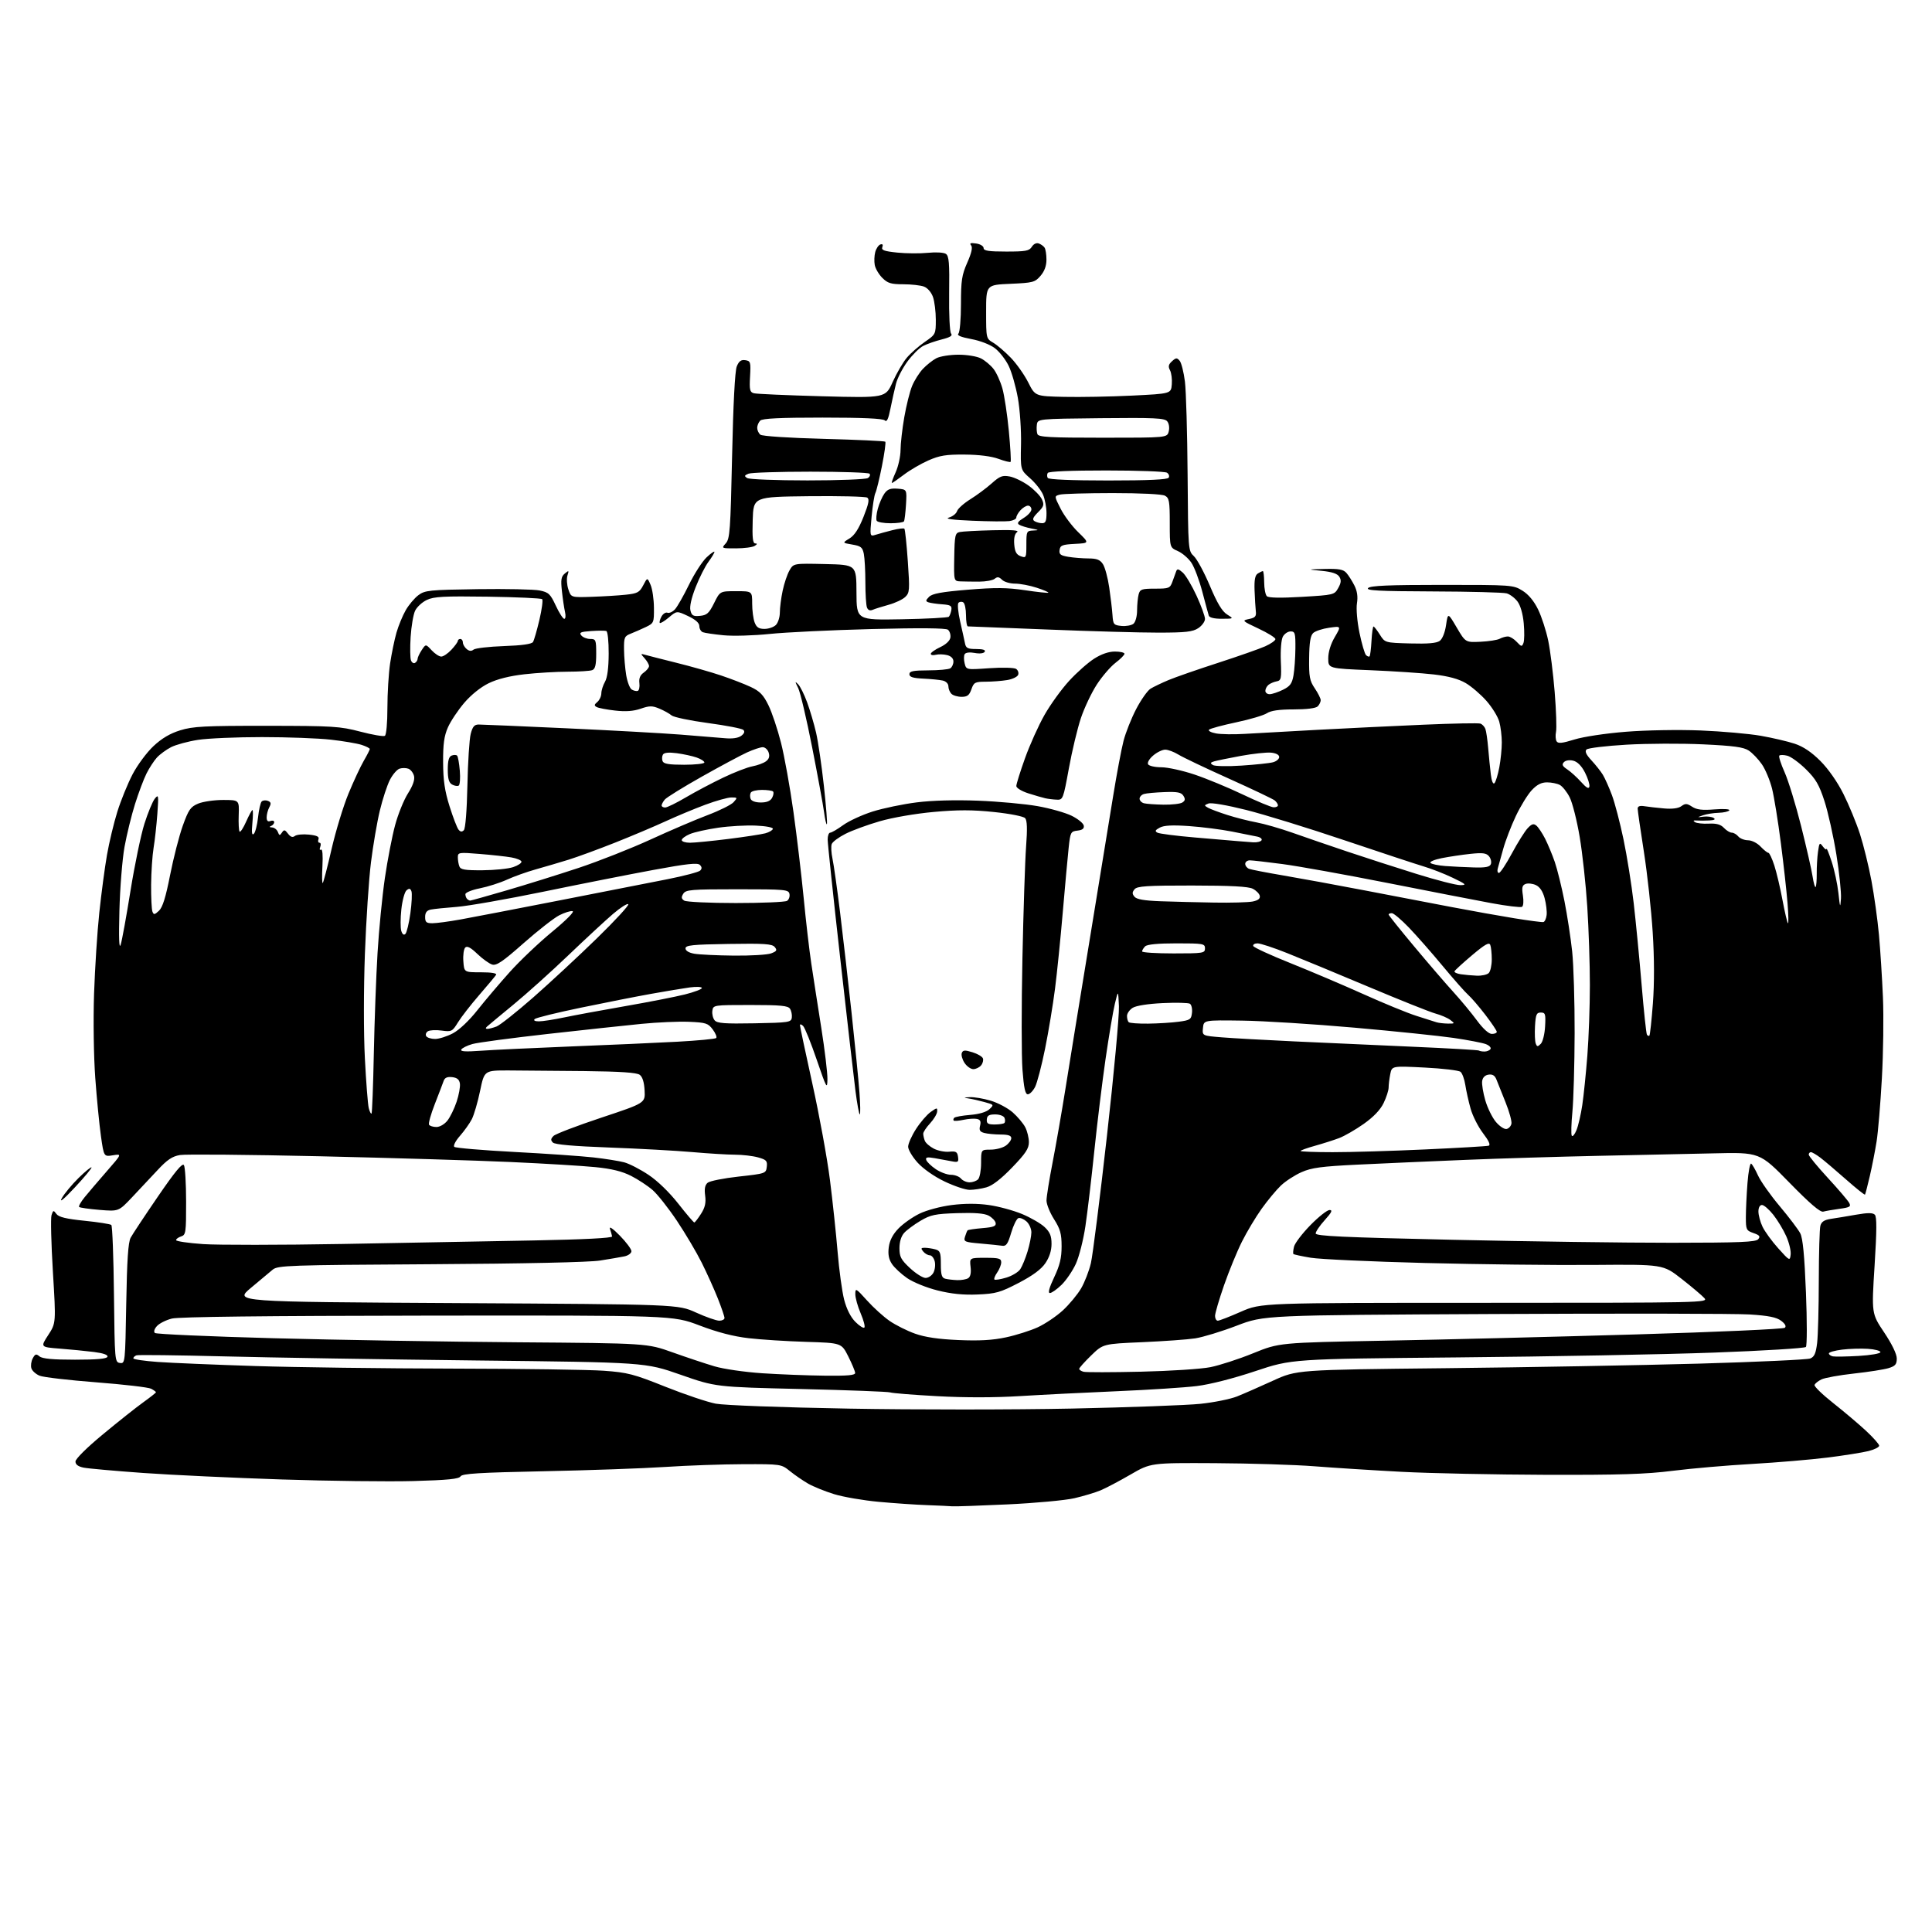 <?xml version="1.0" encoding="UTF-8" standalone="no"?>
<svg 
  version="1.1" 
  xmlns="http://www.w3.org/2000/svg" 
  xmlns:xlink="http://www.w3.org/1999/xlink" 
  xmlns:svg="http://www.w3.org/2000/svg"
  xmlns:rdf="http://www.w3.org/1999/02/22-rdf-syntax-ns#"
  xmlns:cc="http://creativecommons.org/ns#"
  xmlns:dc="http://purl.org/dc/elements/1.1/"
  viewBox="0 0 768 768"
  width="768"
  height="768"
>
<style>svg {background-color: white; }</style>"
<path stroke="none" fill="black" fill-rule="evenodd" d="M378.50,598.78C377.40,598.68 372.90,598.47 368.50,598.31C364.10,598.16 355.47,597.57 349.31,597.00C343.16,596.44 335.16,595.06 331.54,593.94C327.92,592.82 323.28,590.94 321.23,589.76C319.18,588.57 315.93,586.35 314.02,584.80C310.55,582.01 310.51,582.00 295.52,582.04C287.26,582.06 273.30,582.55 264.50,583.13C255.70,583.71 233.97,584.48 216.21,584.84C190.44,585.37 183.75,585.78 183.08,586.87C182.43,587.92 178.03,588.36 164.36,588.74C154.54,589.01 130.97,588.73 112.00,588.11C93.03,587.49 68.28,586.33 57.00,585.53C45.72,584.72 35.04,583.77 33.25,583.41C31.05,582.96 30.00,582.18 30.00,580.97C30.00,579.94 34.52,575.45 40.92,570.16C46.92,565.18 54.12,559.47 56.92,557.46C59.71,555.46 62.00,553.65 62.00,553.44C62.00,553.24 61.14,552.61 60.09,552.05C59.04,551.48 49.25,550.34 38.34,549.50C27.43,548.66 17.28,547.48 15.78,546.88C14.29,546.28 12.80,544.95 12.48,543.93C12.15,542.91 12.40,541.13 13.01,539.97C13.97,538.19 14.38,538.07 15.72,539.19C16.84,540.12 20.95,540.50 29.81,540.50C38.48,540.50 42.44,540.14 42.72,539.33C42.97,538.57 41.06,537.90 37.31,537.43C34.11,537.03 28.02,536.43 23.77,536.10C16.05,535.50 16.05,535.50 19.16,530.72C22.27,525.94 22.27,525.94 21.03,505.60C20.35,494.40 20.10,484.26 20.48,483.05C21.12,481.04 21.28,481.00 22.42,482.56C23.34,483.81 26.24,484.52 33.58,485.27C39.04,485.82 43.84,486.58 44.25,486.94C44.67,487.31 45.14,499.73 45.30,514.55C45.60,540.99 45.64,541.51 47.69,541.80C49.74,542.10 49.77,541.75 50.18,518.30C50.48,500.89 50.95,493.83 51.94,492.00C52.68,490.62 57.55,483.27 62.77,475.65C69.57,465.72 72.50,462.18 73.11,463.15C73.58,463.89 73.98,470.43 73.98,477.68C74.00,489.99 73.87,490.91 72.00,491.50C70.90,491.85 70.00,492.51 70.00,492.97C70.00,493.43 74.84,494.14 80.75,494.55C86.66,494.95 111.52,494.93 136.00,494.50C160.48,494.06 194.68,493.43 212.00,493.10C232.12,492.72 243.44,492.14 243.32,491.50C243.23,490.95 242.84,489.60 242.47,488.50C242.07,487.30 243.63,488.37 246.40,491.19C248.93,493.77 251.00,496.55 251.00,497.36C251.00,498.18 249.76,499.10 248.25,499.42C246.74,499.73 242.35,500.49 238.50,501.09C234.18,501.77 208.35,502.33 171.05,502.55C114.67,502.88 110.45,503.03 108.41,504.70C107.20,505.69 103.27,508.98 99.68,512.00C93.15,517.50 93.15,517.50 181.32,518.00C269.50,518.50 269.50,518.50 276.67,521.75C280.61,523.54 284.77,525.00 285.92,525.00C287.06,525.00 288.00,524.51 288.00,523.92C288.00,523.33 286.81,519.84 285.36,516.17C283.90,512.50 281.02,506.10 278.95,501.95C276.87,497.79 272.44,490.31 269.10,485.31C265.76,480.32 261.43,474.83 259.48,473.11C257.52,471.40 253.64,468.84 250.86,467.43C247.27,465.61 243.12,464.59 236.64,463.95C231.61,463.44 216.47,462.53 203.00,461.92C189.53,461.30 155.32,460.28 127.00,459.63C98.67,458.99 73.72,458.77 71.54,459.14C68.47,459.66 66.46,461.01 62.62,465.15C59.89,468.09 55.30,472.99 52.41,476.03C47.16,481.57 47.16,481.57 39.58,480.95C35.41,480.60 31.75,480.08 31.46,479.79C31.16,479.49 32.16,477.73 33.67,475.88C35.18,474.02 39.14,469.39 42.46,465.58C48.50,458.66 48.50,458.66 44.89,459.24C41.29,459.83 41.29,459.83 40.13,451.66C39.49,447.17 38.47,436.75 37.87,428.50C37.25,419.98 37.04,405.51 37.39,395.00C37.74,384.82 38.67,370.31 39.48,362.74C40.28,355.17 41.65,344.89 42.52,339.89C43.39,334.89 45.25,327.13 46.65,322.65C48.05,318.17 50.78,311.48 52.70,307.79C54.63,304.10 58.36,299.07 61.00,296.60C64.31,293.50 67.60,291.56 71.64,290.31C76.72,288.74 81.29,288.50 106.00,288.52C132.44,288.55 135.13,288.71 143.24,290.84C148.05,292.10 152.44,292.85 152.99,292.50C153.57,292.15 154.00,287.35 154.00,281.38C154.00,275.61 154.49,267.65 155.08,263.69C155.68,259.74 156.81,254.25 157.60,251.50C158.39,248.75 160.04,244.74 161.27,242.59C162.49,240.45 164.77,237.75 166.32,236.59C168.93,234.65 170.65,234.48 189.82,234.20C201.19,234.04 212.30,234.27 214.50,234.72C218.08,235.44 218.76,236.07 220.94,240.76C222.28,243.64 223.80,246.00 224.31,246.00C224.82,246.00 224.95,244.76 224.60,243.25C224.25,241.74 223.70,238.01 223.37,234.97C222.87,230.43 223.08,229.18 224.53,227.98C226.14,226.64 226.23,226.71 225.57,228.77C225.18,230.02 225.34,232.49 225.93,234.27C227.00,237.52 227.00,237.52 235.25,237.24C239.79,237.09 245.87,236.72 248.76,236.41C253.41,235.92 254.22,235.48 255.68,232.68C257.33,229.50 257.33,229.50 258.62,232.50C259.33,234.15 259.93,238.24 259.95,241.59C260.00,247.50 259.90,247.73 256.75,249.25C254.96,250.10 252.26,251.29 250.75,251.88C248.22,252.87 248.00,253.38 248.06,258.23C248.09,261.13 248.48,265.68 248.92,268.35C249.36,271.02 250.34,273.60 251.11,274.09C251.87,274.57 252.95,274.82 253.50,274.65C254.05,274.47 254.35,273.08 254.17,271.57C253.93,269.65 254.47,268.36 255.92,267.35C257.06,266.54 258.00,265.39 258.00,264.77C258.00,264.16 257.21,262.77 256.25,261.70C254.57,259.81 254.58,259.76 256.50,260.31C257.60,260.63 263.19,262.05 268.93,263.48C274.66,264.90 282.64,267.17 286.66,268.52C290.68,269.87 295.99,271.93 298.46,273.09C302.05,274.77 303.46,276.23 305.47,280.35C306.86,283.18 309.10,289.89 310.46,295.25C311.82,300.61 314.05,312.98 315.41,322.75C316.77,332.51 318.60,347.93 319.48,357.00C320.35,366.07 321.71,377.77 322.50,383.00C323.28,388.23 325.07,399.70 326.46,408.50C327.85,417.30 328.96,426.52 328.92,429.00C328.85,433.18 328.55,432.63 324.67,421.29C322.38,414.58 319.94,408.52 319.25,407.84C318.56,407.16 318.00,407.02 318.00,407.53C318.00,408.04 320.24,418.59 322.97,430.98C325.71,443.37 328.83,460.48 329.91,469.00C330.99,477.52 332.36,490.41 332.96,497.63C333.56,504.85 334.73,513.40 335.56,516.63C336.53,520.37 338.14,523.57 340.01,525.45C341.62,527.07 343.24,528.10 343.60,527.73C343.97,527.36 343.31,524.83 342.14,522.10C340.96,519.36 340.00,515.93 340.00,514.46C340.00,511.92 340.23,512.04 344.63,516.93C347.18,519.77 351.23,523.44 353.65,525.10C356.06,526.76 360.61,529.04 363.77,530.16C367.73,531.56 373.04,532.35 381.00,532.69C389.28,533.05 394.55,532.76 399.83,531.63C403.86,530.78 409.56,528.97 412.50,527.63C415.44,526.28 419.94,523.25 422.50,520.90C425.05,518.54 428.30,514.63 429.73,512.20C431.15,509.78 432.91,505.25 433.64,502.15C434.37,499.04 437.25,476.26 440.03,451.52C442.81,426.78 444.95,403.60 444.79,400.02C444.50,393.50 444.50,393.50 443.18,399.00C442.45,402.02 440.79,411.93 439.47,421.00C438.16,430.07 436.15,446.50 435.01,457.50C433.87,468.50 432.28,481.96 431.47,487.40C430.67,492.85 428.95,499.60 427.66,502.40C426.37,505.21 423.81,508.96 421.97,510.75C420.13,512.54 418.05,514.00 417.35,514.00C416.51,514.00 417.07,511.91 419.04,507.75C421.30,502.97 422.00,500.08 422.00,495.45C422.00,490.44 421.48,488.58 419.00,484.66C417.35,482.06 416.00,478.71 416.00,477.22C416.01,475.72 417.10,468.88 418.44,462.00C419.78,455.12 422.05,442.07 423.50,433.00C424.94,423.93 429.22,397.60 433.01,374.50C436.79,351.40 441.05,325.31 442.48,316.52C443.90,307.73 445.76,297.83 446.62,294.52C447.47,291.21 449.75,285.49 451.68,281.80C453.61,278.12 456.16,274.50 457.35,273.77C458.53,273.04 461.75,271.50 464.50,270.34C467.25,269.19 476.11,266.11 484.18,263.50C492.25,260.88 500.69,257.92 502.93,256.92C505.17,255.92 507.00,254.63 507.00,254.06C507.00,253.49 503.96,251.60 500.25,249.86C493.73,246.80 493.60,246.67 496.50,246.07C498.97,245.56 499.45,245.01 499.21,242.97C499.05,241.61 498.83,237.90 498.71,234.72C498.56,230.49 498.90,228.67 500.00,227.98C500.82,227.46 501.73,227.03 502.00,227.02C502.27,227.01 502.51,229.02 502.53,231.48C502.54,233.94 503.02,236.42 503.59,236.99C504.27,237.67 508.97,237.76 517.53,237.26C530.22,236.51 530.45,236.46 531.96,233.76C533.13,231.68 533.23,230.59 532.40,229.26C531.63,228.04 529.49,227.32 525.40,226.92C519.50,226.34 519.50,226.34 526.60,226.17C532.24,226.03 534.00,226.36 535.22,227.75C536.07,228.71 537.49,230.95 538.39,232.73C539.51,234.94 539.83,237.18 539.41,239.83C539.06,242.05 539.49,247.07 540.42,251.58C541.32,255.91 542.48,259.88 543.01,260.41C543.54,260.94 544.17,261.16 544.42,260.91C544.67,260.66 545.02,257.88 545.19,254.73C545.36,251.58 545.73,249.02 546.00,249.04C546.27,249.06 547.41,250.52 548.52,252.29C550.54,255.50 550.54,255.50 560.53,255.78C567.57,255.98 571.06,255.68 572.32,254.76C573.38,253.98 574.40,251.43 574.83,248.48C575.57,243.50 575.57,243.50 579.06,249.44C582.56,255.38 582.56,255.38 588.50,255.11C591.77,254.96 595.21,254.42 596.15,253.92C597.10,253.41 598.56,253.00 599.40,253.00C600.24,253.00 601.83,253.97 602.93,255.16C604.76,257.12 605.00,257.16 605.60,255.59C605.97,254.64 606.02,251.13 605.71,247.78C605.38,244.06 604.41,240.69 603.24,239.12C602.18,237.71 600.24,236.24 598.91,235.87C597.58,235.50 584.37,235.15 569.55,235.10C547.99,235.02 542.85,234.75 543.85,233.75C544.79,232.81 552.07,232.50 573.30,232.50C600.99,232.50 601.57,232.54 605.20,234.80C607.62,236.30 609.78,238.91 611.43,242.30C612.82,245.16 614.62,250.72 615.44,254.66C616.26,258.60 617.42,267.80 618.01,275.09C618.60,282.39 618.84,289.52 618.54,290.93C618.25,292.34 618.36,294.05 618.79,294.71C619.39,295.64 621.05,295.46 625.84,293.97C629.41,292.86 638.21,291.53 646.30,290.89C654.43,290.24 667.13,290.02 676.00,290.37C684.52,290.72 695.31,291.67 699.97,292.49C704.62,293.31 710.68,294.73 713.43,295.64C716.83,296.77 720.11,298.98 723.63,302.50C726.79,305.66 730.38,310.79 732.79,315.60C734.97,319.94 737.92,327.10 739.35,331.50C740.77,335.90 742.83,344.25 743.92,350.06C745.01,355.86 746.36,365.54 746.91,371.56C747.46,377.58 748.17,388.80 748.50,396.50C748.83,404.20 748.64,418.70 748.07,428.72C747.51,438.74 746.57,449.99 745.98,453.72C745.39,457.45 744.17,463.65 743.28,467.50C742.38,471.35 741.52,474.67 741.37,474.88C741.21,475.08 737.80,472.36 733.79,468.82C729.78,465.28 725.20,461.39 723.62,460.19C722.03,458.99 720.34,458.00 719.87,458.00C719.39,458.00 719.00,458.45 719.00,458.99C719.00,459.54 722.42,463.70 726.59,468.23C730.77,472.76 734.59,477.24 735.09,478.18C735.87,479.63 735.33,479.97 731.25,480.52C728.64,480.88 725.73,481.38 724.78,481.64C723.57,481.97 719.50,478.49 711.28,470.08C699.50,458.04 699.50,458.04 681.00,458.48C670.83,458.71 650.12,459.16 635.00,459.47C619.88,459.79 596.25,460.50 582.50,461.07C568.75,461.63 549.56,462.48 539.86,462.95C525.24,463.66 521.38,464.18 517.36,465.96C514.69,467.14 510.99,469.54 509.15,471.30C507.31,473.06 503.88,477.20 501.52,480.50C499.16,483.80 495.64,489.68 493.69,493.58C491.74,497.47 488.54,505.27 486.57,510.92C484.61,516.57 483.00,522.05 483.00,523.10C483.00,524.14 483.49,525.00 484.09,525.00C484.69,525.00 488.82,523.40 493.26,521.44C501.35,517.89 501.35,517.89 590.28,517.89C677.34,517.88 679.17,517.84 677.50,516.00C676.56,514.96 672.49,511.52 668.45,508.36C661.10,502.60 661.10,502.60 633.30,502.83C618.01,502.96 587.95,502.61 566.50,502.06C545.05,501.51 524.59,500.57 521.03,499.97C517.46,499.37 514.37,498.71 514.16,498.49C513.94,498.27 514.05,496.95 514.40,495.55C514.75,494.16 517.68,490.31 520.91,487.01C524.15,483.70 527.57,481.00 528.51,481.00C529.82,481.00 529.37,481.95 526.62,485.00C524.63,487.20 523.00,489.59 523.00,490.31C523.00,491.36 533.86,491.86 577.25,492.83C607.09,493.50 646.41,494.04 664.63,494.02C691.68,494.00 697.97,493.74 698.91,492.61C699.84,491.49 699.47,491.01 697.03,490.16C694.17,489.16 694.00,488.81 694.01,483.80C694.01,480.89 694.30,474.80 694.65,470.28C695.00,465.76 695.66,462.29 696.12,462.57C696.57,462.85 697.80,464.98 698.85,467.29C699.90,469.61 703.78,475.10 707.48,479.50C711.17,483.90 714.84,488.74 715.63,490.26C716.65,492.22 717.31,499.08 717.89,513.76C718.35,525.17 718.34,534.92 717.87,535.44C717.40,535.95 700.93,536.96 681.26,537.68C661.59,538.40 615.80,539.26 579.50,539.59C513.50,540.20 513.50,540.20 499.00,545.05C490.21,547.98 481.05,550.32 475.74,550.98C470.92,551.57 456.75,552.49 444.24,553.02C431.73,553.55 414.37,554.42 405.65,554.96C395.51,555.59 383.61,555.61 372.57,555.00C363.08,554.49 354.68,553.81 353.89,553.51C353.10,553.21 337.16,552.60 318.48,552.16C284.50,551.36 284.50,551.36 270.50,546.46C256.50,541.56 256.50,541.56 189.50,540.81C152.65,540.39 107.43,539.66 89.00,539.18C70.57,538.71 54.94,538.52 54.25,538.76C53.56,539.01 53.00,539.55 53.00,539.96C53.00,540.37 57.39,541.02 62.75,541.40C68.11,541.78 85.55,542.51 101.50,543.02C117.45,543.53 152.77,543.99 180.00,544.04C207.23,544.09 234.22,544.47 240.00,544.89C249.51,545.58 251.82,546.18 264.50,551.25C272.20,554.32 281.20,557.35 284.50,557.98C287.94,558.63 310.56,559.47 337.50,559.95C363.47,560.42 403.07,560.40 426.00,559.93C448.82,559.45 471.87,558.60 477.21,558.04C482.55,557.48 489.07,556.17 491.71,555.12C494.34,554.07 500.77,551.25 506.00,548.86C515.50,544.51 515.50,544.51 574.50,543.88C606.95,543.54 652.40,542.71 675.50,542.06C698.60,541.40 718.45,540.48 719.60,540.02C721.23,539.37 721.84,537.98 722.34,533.84C722.69,530.90 722.99,519.73 723.00,509.00C723.02,498.27 723.30,488.50 723.62,487.27C724.06,485.64 725.19,484.91 727.86,484.51C729.86,484.22 734.35,483.47 737.83,482.86C742.47,482.05 744.45,482.05 745.27,482.87C746.09,483.69 746.06,489.04 745.18,503.08C743.97,522.17 743.97,522.17 748.99,529.67C752.07,534.28 754.00,538.26 754.00,540.01C754.00,542.34 753.42,543.03 750.75,543.85C748.96,544.40 742.77,545.37 737.00,546.00C731.23,546.64 725.41,547.68 724.07,548.33C722.74,548.97 721.49,549.97 721.31,550.55C721.12,551.13 724.46,554.37 728.73,557.74C733.00,561.12 738.86,566.07 741.75,568.75C744.64,571.43 747.00,574.10 747.00,574.69C747.00,575.28 745.09,576.24 742.75,576.82C740.41,577.41 733.10,578.57 726.50,579.40C719.90,580.23 706.40,581.37 696.50,581.94C686.60,582.50 672.42,583.72 665.00,584.66C654.26,586.02 643.92,586.34 614.50,586.26C594.15,586.19 568.27,585.66 557.00,585.06C545.73,584.46 530.20,583.47 522.50,582.87C514.80,582.26 497.01,581.71 482.96,581.63C457.43,581.50 457.43,581.50 449.38,586.17C444.95,588.74 439.61,591.55 437.51,592.43C435.41,593.31 430.72,594.72 427.10,595.56C423.47,596.40 411.51,597.51 400.50,598.02C389.50,598.53 379.60,598.88 378.50,598.78zM327.75,546.85C336.99,546.96 339.98,546.69 339.94,545.75C339.90,545.06 338.66,542.10 337.19,539.17C334.50,533.84 334.50,533.84 320.50,533.41C312.80,533.18 302.48,532.52 297.57,531.95C291.53,531.25 285.23,529.62 278.07,526.89C267.50,522.87 267.50,522.87 170.01,522.98C105.20,523.06 71.11,523.45 68.32,524.15C66.01,524.73 63.34,526.07 62.39,527.13C61.35,528.27 61.02,529.38 61.57,529.88C62.08,530.34 83.20,531.28 108.50,531.96C133.80,532.64 177.62,533.37 205.87,533.58C257.24,533.97 257.24,533.97 267.37,537.59C272.94,539.58 280.43,542.07 284.00,543.13C287.64,544.21 296.01,545.42 303.00,545.89C309.88,546.34 321.01,546.78 327.75,546.85zM453.50,545.27C465.05,545.01 477.49,544.20 481.15,543.47C484.80,542.74 492.45,540.26 498.15,537.94C508.50,533.73 508.50,533.73 550.50,532.94C573.60,532.52 618.60,531.39 650.50,530.45C682.40,529.51 708.95,528.32 709.50,527.81C710.15,527.22 709.63,526.24 708.03,525.03C706.18,523.63 703.05,523.00 695.53,522.52C690.01,522.17 644.33,522.09 594.00,522.34C502.50,522.80 502.50,522.80 491.61,526.98C485.61,529.28 478.19,531.54 475.11,532.02C472.02,532.49 462.52,533.17 454.00,533.54C438.50,534.21 438.50,534.21 433.75,538.82C431.14,541.35 429.00,543.75 429.00,544.14C429.00,544.53 429.79,545.06 430.75,545.30C431.71,545.55 441.95,545.54 453.50,545.27zM738.86,539.00C743.62,538.72 747.50,538.05 747.50,537.50C747.50,536.95 745.25,536.35 742.50,536.18C739.75,536.00 735.14,536.14 732.25,536.50C729.36,536.85 727.00,537.53 727.00,538.00C727.00,538.47 727.73,539.00 728.61,539.18C729.50,539.35 734.11,539.27 738.86,539.00zM388.62,514.58C382.92,514.82 378.17,514.34 372.69,512.97C368.32,511.88 363.00,509.72 360.60,508.07C358.24,506.44 355.51,503.90 354.54,502.42C353.28,500.50 352.93,498.57 353.31,495.74C353.67,493.06 354.92,490.64 357.16,488.34C358.98,486.45 362.73,483.81 365.49,482.46C368.34,481.07 373.87,479.59 378.33,479.02C383.49,478.37 388.53,478.37 393.11,479.02C396.94,479.56 402.86,481.17 406.28,482.59C409.70,484.02 413.74,486.35 415.25,487.78C417.38,489.79 418.00,491.30 418.00,494.45C418.00,497.13 417.16,499.77 415.56,502.12C413.89,504.58 410.54,507.06 404.93,509.98C397.60,513.79 395.88,514.27 388.62,514.58zM380.50,508.87C382.15,508.92 384.12,508.58 384.87,508.10C385.77,507.53 386.10,505.98 385.82,503.62C385.40,500.00 385.40,500.00 391.70,500.00C397.07,500.00 398.00,500.26 398.00,501.78C398.00,502.76 397.28,504.58 396.40,505.84C395.52,507.10 395.02,508.36 395.30,508.63C395.58,508.91 397.69,508.57 400.00,507.88C402.31,507.19 404.83,505.67 405.59,504.50C406.36,503.33 407.66,500.16 408.48,497.44C409.30,494.72 409.98,491.33 409.99,489.90C410.00,488.48 409.13,486.52 408.06,485.55C406.99,484.59 405.54,483.99 404.83,484.22C404.13,484.46 402.83,487.09 401.95,490.08C400.67,494.44 399.98,495.44 398.43,495.21C397.37,495.05 393.45,494.65 389.73,494.32C383.41,493.77 383.00,493.59 383.60,491.61C383.96,490.45 384.42,489.31 384.63,489.08C384.83,488.85 387.50,488.46 390.55,488.20C394.95,487.84 396.03,487.41 395.79,486.15C395.62,485.27 394.36,483.96 392.99,483.23C391.27,482.32 387.41,482.02 380.50,482.24C371.74,482.53 369.93,482.91 365.90,485.29C363.37,486.79 360.45,488.95 359.42,490.09C358.24,491.39 357.55,493.65 357.55,496.17C357.55,499.60 358.16,500.76 361.73,504.09C364.04,506.24 366.82,508.00 367.93,508.00C369.03,508.00 370.43,507.06 371.05,505.91C371.67,504.76 371.90,502.73 371.57,501.41C371.23,500.08 370.35,499.00 369.60,499.00C368.86,499.00 367.68,498.32 367.00,497.50C365.97,496.26 366.08,496.00 367.63,496.01C368.66,496.02 370.51,496.30 371.75,496.63C373.73,497.16 374.00,497.88 374.00,502.54C374.00,506.76 374.36,507.95 375.75,508.31C376.71,508.56 378.85,508.81 380.50,508.87zM711.81,498.72C711.99,497.27 711.21,494.00 710.08,491.46C708.96,488.92 706.64,485.08 704.94,482.92C703.23,480.76 701.19,479.00 700.42,479.00C699.56,479.00 699.00,480.02 699.00,481.60C699.00,483.03 699.73,485.75 700.63,487.64C701.53,489.53 704.34,493.40 706.88,496.23C711.39,501.25 711.51,501.31 711.81,498.72zM276.00,485.95C276.27,485.93 277.47,484.39 278.66,482.52C280.28,479.99 280.69,478.14 280.31,475.27C279.94,472.55 280.24,471.05 281.31,470.16C282.15,469.46 287.70,468.36 293.66,467.70C304.33,466.52 304.50,466.46 304.81,463.81C305.08,461.46 304.65,461.00 301.31,460.07C299.21,459.49 295.10,459.01 292.16,459.01C289.22,459.00 281.57,458.54 275.16,457.97C268.75,457.41 253.93,456.59 242.24,456.16C228.02,455.64 220.58,454.98 219.78,454.18C218.85,453.25 218.91,452.67 220.04,451.55C220.84,450.76 229.38,447.50 239.00,444.30C256.50,438.48 256.50,438.48 256.24,433.49C256.07,430.21 255.41,428.07 254.30,427.25C253.11,426.37 246.68,425.93 232.31,425.77C221.14,425.65 207.62,425.54 202.27,425.52C192.53,425.50 192.53,425.50 190.84,433.65C189.91,438.14 188.43,443.19 187.56,444.89C186.68,446.59 184.55,449.58 182.83,451.54C181.07,453.54 180.10,455.45 180.60,455.90C181.10,456.34 191.82,457.25 204.44,457.92C217.05,458.58 231.22,459.57 235.94,460.10C240.65,460.63 246.15,461.51 248.16,462.05C250.17,462.59 254.50,464.82 257.79,467.02C261.41,469.43 266.09,473.97 269.64,478.49C272.86,482.61 275.73,485.96 276.00,485.95zM29.77,472.00C25.31,476.78 23.43,478.32 24.60,476.25C25.61,474.46 28.57,470.89 31.19,468.31C33.81,465.73 36.14,463.82 36.37,464.06C36.59,464.30 33.63,467.88 29.77,472.00zM385.47,472.99C383.81,473.00 379.31,471.49 375.47,469.65C371.33,467.67 366.98,464.62 364.75,462.15C362.69,459.87 361.00,457.02 361.00,455.83C361.00,454.65 362.40,451.49 364.11,448.83C365.82,446.16 368.45,443.11 369.94,442.04C372.48,440.24 372.65,440.23 372.53,441.88C372.46,442.86 371.18,444.97 369.70,446.57C368.21,448.17 367.00,450.01 367.00,450.66C367.00,451.31 367.28,452.56 367.62,453.46C367.96,454.35 369.57,455.76 371.20,456.60C372.83,457.45 375.59,457.99 377.33,457.82C380.01,457.55 380.55,457.86 380.83,459.85C381.13,461.94 380.86,462.13 378.33,461.63C376.77,461.32 373.75,460.77 371.62,460.40C368.56,459.87 367.84,460.02 368.20,461.11C368.45,461.88 370.15,463.51 371.97,464.75C373.80,465.99 376.52,467.00 378.03,467.00C379.53,467.00 381.32,467.68 382.00,468.50C382.68,469.32 384.22,470.00 385.42,470.00C386.62,470.00 388.14,469.46 388.80,468.80C389.46,468.14 390.00,465.22 390.00,462.30C390.00,457.00 390.00,457.00 393.78,457.00C395.86,457.00 398.56,456.30 399.78,455.44C401.00,454.59 402.00,453.24 402.00,452.44C402.00,451.41 400.78,451.00 397.75,450.99C395.41,450.98 392.49,450.70 391.26,450.37C389.51,449.90 389.15,449.27 389.60,447.48C390.02,445.77 389.70,445.08 388.34,444.79C387.33,444.57 384.94,444.73 383.03,445.14C381.12,445.55 379.36,445.69 379.11,445.44C378.87,445.20 378.97,444.70 379.33,444.33C379.70,443.96 382.56,443.45 385.69,443.19C389.24,442.90 392.11,442.05 393.30,440.93C395.17,439.19 395.13,439.12 391.36,438.09C389.24,437.50 386.38,436.86 385.00,436.65C382.87,436.33 382.96,436.25 385.57,436.14C387.26,436.06 390.98,436.69 393.83,437.54C396.69,438.39 400.62,440.48 402.57,442.19C404.51,443.90 406.75,446.56 407.55,448.10C408.35,449.64 409.00,452.32 409.00,454.05C409.00,456.57 407.68,458.56 402.34,464.09C397.90,468.69 394.48,471.33 392.09,471.99C390.11,472.54 387.14,472.99 385.47,472.99zM529.75,458.01C536.76,458.02 553.30,457.53 566.50,456.92C579.70,456.32 591.07,455.65 591.76,455.44C592.60,455.18 591.84,453.49 589.52,450.46C587.60,447.94 585.37,443.54 584.58,440.69C583.78,437.83 582.84,433.61 582.49,431.31C582.13,429.00 581.28,426.64 580.58,426.07C579.89,425.49 573.47,424.73 566.32,424.37C553.31,423.71 553.31,423.71 552.65,426.98C552.29,428.78 552.00,431.18 552.00,432.31C552.00,433.44 551.10,436.22 550.01,438.48C548.70,441.19 546.00,444.01 542.10,446.77C538.84,449.07 534.45,451.60 532.34,452.40C530.23,453.20 525.91,454.58 522.75,455.46C519.59,456.34 517.00,457.27 517.00,457.53C517.00,457.79 522.74,458.01 529.75,458.01zM626.67,449.26C627.39,447.52 628.42,443.04 628.98,439.30C629.54,435.56 630.44,426.70 631.00,419.60C631.55,412.51 632.00,399.90 632.00,391.59C632.00,383.27 631.54,369.27 630.97,360.48C630.41,351.69 629.04,339.16 627.94,332.64C626.84,326.12 625.05,319.05 623.96,316.93C622.88,314.80 621.12,312.60 620.06,312.03C619.00,311.47 616.71,311.00 614.97,311.00C612.71,311.00 610.96,311.90 608.87,314.14C607.26,315.86 604.43,320.47 602.57,324.39C600.72,328.30 598.45,334.20 597.54,337.50C596.63,340.80 595.66,344.29 595.38,345.25C595.10,346.21 595.31,347.00 595.85,347.00C596.39,347.00 598.70,343.51 600.99,339.25C603.28,334.99 606.10,330.49 607.24,329.26C608.89,327.50 609.62,327.27 610.74,328.20C611.51,328.84 613.07,331.17 614.20,333.38C615.32,335.60 617.06,339.76 618.05,342.64C619.04,345.52 620.77,352.52 621.89,358.19C623.01,363.86 624.39,372.87 624.96,378.21C625.53,383.55 625.97,398.18 625.94,410.71C625.90,423.24 625.50,437.32 625.05,442.00C624.60,446.68 624.49,450.93 624.80,451.46C625.12,451.99 625.96,451.00 626.67,449.26zM598.87,448.79C599.75,448.62 600.63,447.67 600.82,446.68C601.01,445.68 599.96,441.86 598.48,438.19C597.00,434.51 595.38,430.46 594.88,429.18C594.24,427.54 593.33,426.96 591.74,427.18C590.30,427.39 589.39,428.31 589.18,429.75C589.00,430.99 589.57,434.45 590.44,437.44C591.31,440.42 593.20,444.27 594.64,445.98C596.08,447.70 597.98,448.96 598.87,448.79zM173.49,448.00C174.84,448.00 176.72,446.90 177.87,445.44C178.97,444.04 180.61,440.67 181.51,437.97C182.41,435.26 183.00,432.02 182.82,430.77C182.59,429.14 181.73,428.41 179.74,428.18C177.79,427.96 176.80,428.40 176.36,429.68C176.01,430.68 174.44,434.80 172.86,438.84C171.28,442.87 170.24,446.59 170.55,447.09C170.86,447.59 172.18,448.00 173.49,448.00zM395.40,447.00C397.19,447.00 398.94,446.73 399.26,446.40C399.59,446.07 399.62,445.17 399.32,444.40C399.02,443.61 397.41,443.00 395.61,443.00C393.14,443.00 392.39,443.45 392.27,445.00C392.15,446.62 392.74,447.00 395.40,447.00zM147.69,442.65C147.93,442.40 148.34,431.69 148.60,418.85C148.86,406.01 149.52,387.97 150.08,378.78C150.63,369.58 151.95,356.18 153.00,349.00C154.05,341.82 155.88,332.38 157.06,328.02C158.23,323.65 160.54,317.97 162.17,315.39C164.14,312.28 164.95,309.95 164.58,308.46C164.27,307.23 163.27,305.94 162.37,305.59C161.46,305.24 159.87,305.22 158.84,305.55C157.81,305.88 156.07,307.90 154.97,310.05C153.88,312.20 152.08,317.68 150.99,322.23C149.89,326.78 148.31,336.02 147.47,342.76C146.62,349.51 145.54,365.93 145.05,379.26C144.54,393.27 144.53,410.74 145.04,420.66C145.52,430.10 146.22,439.01 146.58,440.46C146.94,441.91 147.44,442.89 147.69,442.65zM341.78,443.00C341.49,443.00 340.73,438.84 340.07,433.75C339.42,428.66 336.67,404.70 333.95,380.50C331.23,356.30 329.01,335.26 329.01,333.75C329.00,332.24 329.45,331.00 330.01,331.00C330.56,331.00 332.89,329.65 335.17,327.99C337.45,326.34 342.73,323.91 346.91,322.59C351.08,321.28 358.95,319.64 364.39,318.96C370.58,318.18 379.73,317.93 388.89,318.29C396.92,318.60 407.55,319.58 412.50,320.46C417.45,321.34 423.52,323.06 426.00,324.28C428.48,325.50 430.64,327.26 430.81,328.18C431.03,329.37 430.30,329.95 428.31,330.18C425.64,330.48 425.47,330.81 424.81,337.00C424.42,340.57 423.38,352.05 422.48,362.50C421.59,372.95 420.20,386.68 419.39,393.00C418.59,399.32 416.81,410.06 415.44,416.85C414.07,423.64 412.27,430.51 411.45,432.10C410.62,433.70 409.33,435.00 408.57,435.00C407.54,435.00 407.00,432.52 406.45,425.25C406.04,419.89 406.03,399.98 406.43,381.00C406.82,362.02 407.48,342.00 407.89,336.50C408.42,329.54 408.30,326.12 407.52,325.24C406.88,324.52 401.53,323.46 395.12,322.79C386.53,321.89 380.81,321.89 371.17,322.76C363.84,323.43 354.79,324.99 349.69,326.47C344.85,327.87 338.72,330.12 336.07,331.47C333.42,332.81 330.97,334.63 330.63,335.51C330.29,336.39 330.43,339.00 330.92,341.31C331.42,343.61 332.77,353.15 333.92,362.50C335.07,371.85 337.13,389.85 338.50,402.50C339.87,415.15 341.29,429.44 341.64,434.25C342.00,439.06 342.06,443.00 341.78,443.00zM386.90,425.00C385.88,425.00 384.31,423.88 383.41,422.51C382.51,421.14 382.03,419.37 382.33,418.58C382.78,417.41 383.54,417.35 386.55,418.28C388.57,418.90 390.44,419.99 390.72,420.71C391.00,421.44 390.67,422.69 389.99,423.51C389.31,424.33 387.92,425.00 386.90,425.00zM191.10,417.69C195.72,417.35 211.88,416.58 227.00,415.98C242.12,415.39 261.15,414.54 269.27,414.10C277.39,413.65 284.34,413.00 284.70,412.63C285.07,412.27 284.45,410.74 283.33,409.23C281.48,406.75 280.61,406.47 273.90,406.18C269.83,406.01 261.32,406.37 255.00,407.00C248.68,407.62 231.80,409.44 217.50,411.04C203.20,412.65 189.83,414.43 187.79,415.02C185.74,415.60 183.76,416.58 183.38,417.19C182.88,418.00 185.03,418.13 191.10,417.69zM590.11,418.00C591.08,418.00 592.16,417.55 592.50,417.00C592.84,416.45 592.00,415.57 590.63,415.05C589.26,414.53 583.50,413.42 577.82,412.59C572.14,411.76 554.34,409.92 538.26,408.50C522.17,407.08 502.15,405.82 493.76,405.71C478.50,405.50 478.50,405.50 478.20,408.62C477.89,411.73 477.89,411.73 485.70,412.36C489.99,412.71 502.95,413.43 514.50,413.97C526.05,414.51 547.20,415.46 561.50,416.09C575.80,416.71 587.69,417.40 587.92,417.61C588.15,417.82 589.13,418.00 590.11,418.00zM612.49,414.93C613.27,414.14 614.04,411.03 614.20,408.00C614.47,403.07 614.29,402.50 612.50,402.50C610.79,402.50 610.46,403.27 610.19,407.88C610.02,410.84 610.15,413.96 610.48,414.81C610.99,416.15 611.26,416.16 612.49,414.93zM172.96,413.00C174.53,413.00 177.72,411.99 180.05,410.75C182.59,409.40 186.52,405.69 189.82,401.50C192.87,397.65 198.65,390.83 202.68,386.35C206.71,381.86 214.30,374.66 219.54,370.35C225.08,365.78 228.46,362.37 227.61,362.19C226.81,362.02 224.42,362.77 222.30,363.85C220.19,364.93 213.81,369.92 208.12,374.94C199.85,382.25 197.37,383.94 195.65,383.43C194.47,383.07 191.81,381.17 189.75,379.19C187.10,376.65 185.69,375.91 184.94,376.66C184.35,377.25 184.01,379.70 184.19,382.11C184.50,386.50 184.50,386.50 191.15,386.50C195.33,386.50 197.58,386.87 197.21,387.50C196.87,388.05 193.87,391.65 190.53,395.50C187.19,399.35 183.38,404.24 182.07,406.37C179.80,410.06 179.51,410.20 175.57,409.67C173.31,409.35 170.85,409.48 170.10,409.94C169.35,410.40 169.05,411.28 169.43,411.89C169.81,412.50 171.40,413.00 172.96,413.00zM655.66,411.68C655.91,411.43 656.53,405.67 657.05,398.88C657.65,390.91 657.63,380.85 656.97,370.52C656.41,361.71 654.84,347.37 653.48,338.66C652.11,329.95 651.00,322.20 651.00,321.44C651.00,320.48 651.86,320.19 653.75,320.49C655.26,320.73 658.76,321.13 661.53,321.37C664.78,321.65 667.20,321.33 668.39,320.45C669.95,319.31 670.60,319.35 672.65,320.69C674.47,321.88 676.64,322.14 681.52,321.75C685.15,321.46 687.74,321.62 687.43,322.12C687.13,322.60 685.22,323.04 683.19,323.10C681.16,323.15 678.38,323.60 677.00,324.08C674.50,324.96 674.50,324.96 677.19,324.63C678.66,324.45 680.46,324.68 681.19,325.14C682.07,325.70 681.53,326.03 679.50,326.14C677.85,326.24 675.60,326.24 674.50,326.16C673.13,326.05 672.90,326.25 673.76,326.81C674.45,327.26 676.93,327.53 679.26,327.41C682.33,327.26 683.99,327.72 685.29,329.10C686.27,330.14 687.68,331.00 688.42,331.00C689.15,331.00 690.32,331.68 691.00,332.50C691.68,333.32 693.43,334.01 694.87,334.02C696.35,334.03 698.53,335.12 699.85,336.52C701.15,337.88 702.54,339.00 702.95,339.00C703.36,339.00 704.43,341.27 705.32,344.04C706.22,346.81 707.68,352.99 708.57,357.79C709.47,362.58 710.44,366.73 710.73,367.00C711.02,367.27 710.95,363.68 710.57,359.00C710.20,354.32 709.00,343.52 707.90,335.00C706.81,326.48 705.24,316.80 704.42,313.50C703.59,310.20 701.77,305.83 700.36,303.80C698.95,301.76 696.60,299.31 695.15,298.36C693.07,296.99 689.15,296.46 677.00,295.89C668.48,295.49 654.80,295.55 646.61,296.02C638.42,296.50 631.24,297.36 630.66,297.94C629.92,298.68 630.50,299.96 632.62,302.25C634.28,304.04 636.33,306.62 637.17,308.00C638.00,309.38 639.63,313.02 640.78,316.11C641.93,319.19 643.99,327.07 645.36,333.61C646.73,340.15 648.56,351.57 649.42,359.00C650.28,366.43 651.69,381.04 652.57,391.47C653.44,401.90 654.39,410.82 654.68,411.29C654.97,411.75 655.41,411.93 655.66,411.68zM593.03,411.00C594.11,411.00 595.00,410.63 595.00,410.17C595.00,409.72 592.96,406.68 590.46,403.42C587.96,400.17 584.90,396.60 583.65,395.50C582.40,394.40 577.83,389.23 573.49,384.00C569.16,378.77 563.12,371.91 560.09,368.75C557.05,365.59 553.99,363.00 553.28,363.00C552.58,363.00 552.00,363.24 552.00,363.54C552.00,363.84 556.59,369.57 562.21,376.29C567.82,383.01 574.82,391.14 577.76,394.36C580.70,397.59 584.90,402.65 587.08,405.61C589.55,408.96 591.81,411.00 593.03,411.00zM193.73,409.00C194.36,409.00 196.00,408.57 197.38,408.05C198.75,407.52 205.31,402.33 211.95,396.51C218.58,390.68 229.97,380.12 237.24,373.03C244.52,365.94 250.15,359.82 249.76,359.43C249.37,359.03 246.63,360.78 243.67,363.31C240.71,365.84 232.71,373.25 225.89,379.77C219.08,386.29 209.22,395.14 204.00,399.43C198.78,403.72 194.07,407.63 193.55,408.12C192.96,408.67 193.03,409.00 193.73,409.00zM299.89,406.78C313.64,406.52 314.52,406.38 314.76,404.50C314.90,403.40 314.58,401.82 314.04,401.00C313.26,399.78 310.34,399.50 298.29,399.50C283.61,399.50 283.50,399.52 283.17,401.81C282.99,403.07 283.40,404.77 284.07,405.58C285.06,406.78 288.02,407.00 299.89,406.78zM456.42,406.91C460.31,406.86 465.75,406.53 468.50,406.16C473.09,405.55 473.53,405.26 473.83,402.61C474.01,401.02 473.64,399.40 473.00,399.00C472.37,398.61 467.49,398.50 462.17,398.75C456.32,399.03 451.61,399.77 450.25,400.63C449.01,401.41 448.00,402.86 448.00,403.86C448.00,404.85 448.30,405.97 448.67,406.33C449.03,406.70 452.52,406.96 456.42,406.91zM575.50,406.89C578.37,406.93 578.41,406.87 576.53,405.45C575.45,404.63 572.80,403.49 570.65,402.91C568.50,402.33 556.56,397.56 544.12,392.32C531.68,387.08 517.10,381.04 511.73,378.90C506.36,376.75 501.03,375.00 499.90,375.00C498.76,375.00 497.99,375.47 498.18,376.05C498.37,376.62 505.05,379.70 513.02,382.88C520.98,386.07 534.02,391.61 542.00,395.20C549.98,398.79 559.42,402.67 563.00,403.81C566.58,404.95 570.17,406.10 571.00,406.36C571.83,406.63 573.85,406.86 575.50,406.89zM214.23,406.00C215.68,406.00 220.16,405.31 224.18,404.46C228.21,403.61 239.15,401.59 248.50,399.96C257.85,398.34 268.54,396.24 272.25,395.31C275.96,394.38 279.00,393.22 279.00,392.75C279.00,392.27 276.86,392.16 274.25,392.51C271.64,392.86 264.77,394.00 259.00,395.04C253.22,396.07 240.62,398.55 231.00,400.55C221.38,402.54 213.07,404.58 212.55,405.09C211.97,405.65 212.62,406.00 214.23,406.00zM587.05,387.85C589.00,387.93 591.14,387.46 591.80,386.80C592.46,386.14 593.00,383.70 593.00,381.38C593.00,379.06 592.74,376.47 592.41,375.63C591.96,374.44 590.32,375.37 585.16,379.72C581.50,382.81 578.36,385.68 578.19,386.10C578.02,386.52 579.15,387.05 580.69,387.28C582.24,387.51 585.10,387.77 587.05,387.85zM291.68,379.87C298.39,379.94 305.07,379.54 306.54,378.98C308.78,378.13 309.01,377.72 307.97,376.46C306.93,375.21 303.86,375.00 289.61,375.23C275.19,375.46 272.50,375.74 272.50,377.00C272.50,377.93 273.83,378.74 276.00,379.12C277.93,379.46 284.98,379.80 291.68,379.87zM466.50,379.00C478.33,379.00 479.00,378.89 479.00,377.00C479.00,375.12 478.33,375.00 467.70,375.00C460.24,375.00 455.99,375.41 455.20,376.20C454.54,376.86 454.00,377.76 454.00,378.20C454.00,378.64 459.62,379.00 466.50,379.00zM47.98,375.50C48.50,373.85 50.26,364.18 51.89,354.00C53.53,343.82 56.01,331.89 57.40,327.48C58.80,323.07 60.66,318.57 61.54,317.48C63.02,315.64 63.09,316.07 62.55,323.50C62.23,327.90 61.56,333.98 61.06,337.00C60.56,340.02 60.11,346.63 60.07,351.67C60.03,356.71 60.27,361.53 60.59,362.37C61.10,363.71 61.45,363.66 63.19,362.04C64.64,360.69 65.88,356.71 67.62,347.83C68.96,341.05 71.23,332.21 72.67,328.20C74.97,321.82 75.74,320.72 78.77,319.45C80.68,318.65 85.14,318.00 88.67,318.00C95.10,318.00 95.10,318.00 94.89,324.00C94.77,327.30 94.93,330.27 95.25,330.59C95.57,330.90 96.75,329.10 97.86,326.58C98.98,324.06 100.10,322.00 100.36,322.00C100.61,322.00 100.60,324.36 100.32,327.25C99.97,330.98 100.13,332.20 100.90,331.46C101.49,330.89 102.24,327.97 102.57,324.96C102.89,321.96 103.54,319.10 104.01,318.62C104.48,318.13 105.59,318.01 106.48,318.35C107.73,318.84 107.86,319.40 107.04,320.92C106.47,321.99 106.00,323.78 106.00,324.90C106.00,326.30 106.47,326.76 107.50,326.36C108.33,326.05 109.00,326.25 109.00,326.81C109.00,327.37 108.44,328.06 107.75,328.34C106.96,328.66 107.11,328.87 108.14,328.92C109.05,328.96 110.08,329.77 110.45,330.72C111.01,332.20 111.24,332.24 112.07,330.97C112.90,329.71 113.25,329.77 114.49,331.40C115.51,332.74 116.31,333.01 117.22,332.31C117.92,331.76 120.44,331.52 122.81,331.77C125.97,332.10 126.99,332.59 126.60,333.61C126.30,334.38 126.48,335.00 127.00,335.00C127.52,335.00 127.65,335.75 127.30,336.66C126.94,337.60 127.07,338.07 127.61,337.74C128.19,337.39 128.40,339.96 128.17,344.33C127.95,348.27 128.01,351.27 128.30,351.00C128.59,350.73 130.17,344.65 131.81,337.50C133.46,330.35 136.47,320.45 138.52,315.50C140.56,310.55 143.31,304.66 144.62,302.41C145.93,300.16 147.00,298.06 147.00,297.74C147.00,297.42 145.54,296.68 143.75,296.10C141.96,295.52 136.45,294.59 131.50,294.03C126.55,293.47 114.26,293.01 104.19,293.01C94.12,293.00 82.65,293.50 78.69,294.11C74.74,294.72 69.92,296.03 68.00,297.01C66.08,298.00 63.54,299.86 62.36,301.15C61.19,302.44 59.33,305.30 58.23,307.50C57.13,309.70 55.08,315.16 53.67,319.63C52.26,324.10 50.39,331.75 49.50,336.63C48.62,341.51 47.70,352.93 47.47,362.00C47.18,373.18 47.35,377.53 47.98,375.50zM161.16,371.24C161.69,370.71 162.58,367.02 163.13,363.03C163.68,359.05 163.87,355.11 163.55,354.28C163.11,353.13 162.66,353.04 161.60,353.92C160.85,354.54 159.92,357.96 159.54,361.50C159.16,365.04 159.15,368.90 159.52,370.07C159.96,371.44 160.54,371.86 161.16,371.24zM171.89,367.00C173.48,367.00 178.54,366.32 183.14,365.49C187.74,364.66 205.45,361.25 222.50,357.91C239.55,354.58 258.85,350.79 265.38,349.49C271.92,348.19 277.75,346.65 278.33,346.07C279.09,345.31 279.05,344.65 278.21,343.81C277.29,342.89 273.12,343.34 259.76,345.81C250.27,347.56 230.60,351.45 216.07,354.45C201.53,357.44 186.00,360.17 181.57,360.50C177.13,360.84 172.49,361.32 171.25,361.57C169.65,361.90 169.00,362.75 169.00,364.52C169.00,366.59 169.48,367.00 171.89,367.00zM613.50,366.54C614.05,366.43 614.64,365.18 614.81,363.75C614.98,362.32 614.62,359.30 614.01,357.03C613.28,354.31 612.09,352.54 610.51,351.82C609.20,351.23 607.37,351.03 606.44,351.39C605.09,351.90 604.88,352.82 605.38,355.96C605.73,358.16 605.58,360.14 605.03,360.48C604.49,360.81 598.98,360.15 592.78,359.00C586.57,357.85 567.89,354.22 551.26,350.93C534.62,347.64 515.97,344.29 509.82,343.48C503.66,342.66 497.81,342.00 496.81,342.00C495.82,342.00 495.00,342.63 495.00,343.39C495.00,344.16 495.69,345.05 496.54,345.38C497.38,345.70 503.57,346.90 510.29,348.04C517.00,349.18 531.50,351.84 542.50,353.95C553.50,356.07 569.02,359.04 577.00,360.56C584.98,362.09 596.23,364.09 602.00,365.03C607.77,365.96 612.95,366.64 613.50,366.54zM731.81,357.20C731.98,354.83 731.16,346.96 729.99,339.70C728.82,332.44 726.69,322.90 725.27,318.50C723.14,311.93 721.81,309.66 717.87,305.78C715.22,303.18 711.90,300.76 710.48,300.41C709.07,300.05 707.64,300.03 707.31,300.36C706.98,300.69 707.92,303.66 709.40,306.96C710.88,310.25 713.84,319.90 715.97,328.38C718.10,336.87 720.16,345.90 720.54,348.45C720.93,351.00 721.46,352.87 721.73,352.60C722.00,352.33 722.20,349.95 722.18,347.31C722.15,344.66 722.38,340.72 722.69,338.56C723.20,334.91 723.35,334.76 724.62,336.50C725.38,337.53 726.03,337.96 726.06,337.44C726.10,336.92 727.02,339.20 728.11,342.50C729.20,345.80 730.41,351.43 730.80,355.00C731.44,360.90 731.53,361.10 731.81,357.20zM292.50,358.97C302.95,358.97 312.11,358.58 312.85,358.11C313.59,357.64 314.03,356.41 313.83,355.38C313.49,353.61 312.24,353.50 293.10,353.50C274.65,353.50 272.61,353.67 271.61,355.28C270.75,356.66 270.84,357.27 272.00,358.01C272.82,358.54 282.05,358.97 292.50,358.97zM482.62,358.79C489.29,358.91 496.18,358.71 497.92,358.37C500.10,357.93 501.00,357.23 500.79,356.14C500.62,355.27 499.36,353.98 497.99,353.29C496.22,352.39 489.26,352.03 473.87,352.01C455.86,352.00 452.04,352.25 451.00,353.50C450.02,354.68 450.02,355.31 450.97,356.46C451.83,357.50 454.84,358.02 461.34,358.26C466.38,358.44 475.96,358.68 482.62,358.79zM186.91,358.00C187.22,358.00 193.78,356.16 201.49,353.91C209.20,351.66 222.03,347.65 230.00,345.01C237.97,342.36 250.80,337.30 258.50,333.77C266.20,330.23 276.41,325.86 281.20,324.05C285.98,322.25 290.66,319.93 291.60,318.89C293.23,317.08 293.20,317.00 290.72,317.00C289.30,317.00 284.62,318.31 280.32,319.91C276.02,321.51 268.90,324.48 264.50,326.51C260.10,328.54 251.10,332.34 244.50,334.96C237.90,337.58 229.57,340.64 226.00,341.75C222.43,342.85 216.57,344.58 213.00,345.58C209.43,346.58 204.25,348.43 201.50,349.69C198.75,350.95 193.91,352.49 190.75,353.12C187.57,353.75 185.00,354.80 185.00,355.46C185.00,356.13 185.30,356.97 185.67,357.33C186.03,357.70 186.59,358.00 186.91,358.00zM580.50,351.86C583.16,351.83 582.83,351.50 577.50,348.94C574.20,347.35 569.02,345.33 566.00,344.44C562.98,343.54 548.80,338.86 534.50,334.04C520.20,329.21 502.60,323.78 495.38,321.97C487.67,320.04 481.49,318.98 480.38,319.41C478.63,320.08 478.62,320.20 480.22,321.10C481.16,321.63 484.62,322.92 487.90,323.97C491.18,325.02 496.38,326.34 499.46,326.91C502.54,327.48 508.98,329.33 513.78,331.03C518.57,332.73 528.35,336.09 535.50,338.49C542.65,340.89 555.02,344.89 563.00,347.37C570.98,349.86 578.85,351.88 580.50,351.86zM191.86,345.94C196.61,345.91 202.07,345.35 204.00,344.69C205.93,344.04 207.41,343.05 207.29,342.50C207.18,341.95 205.38,341.20 203.29,340.84C201.21,340.47 195.56,339.85 190.75,339.46C182.37,338.77 182.00,338.83 182.00,340.79C182.00,341.92 182.27,343.55 182.61,344.42C183.10,345.70 184.86,345.99 191.86,345.94zM585.78,344.82C590.58,344.96 592.20,344.64 592.64,343.49C592.96,342.66 592.63,341.26 591.90,340.38C590.84,339.10 589.39,338.91 584.54,339.42C581.22,339.77 576.09,340.54 573.14,341.12C570.20,341.71 568.17,342.57 568.64,343.03C569.11,343.50 571.75,344.05 574.50,344.26C577.25,344.47 582.33,344.72 585.78,344.82zM274.28,335.00C276.08,335.00 282.95,334.32 289.53,333.50C296.11,332.67 302.73,331.66 304.23,331.25C305.73,330.84 307.08,330.05 307.23,329.50C307.39,328.92 304.53,328.37 300.50,328.19C296.65,328.01 289.90,328.39 285.50,329.03C281.10,329.66 276.04,330.79 274.25,331.54C272.46,332.29 271.00,333.37 271.00,333.95C271.00,334.53 272.48,335.00 274.28,335.00zM498.19,334.84C499.67,334.93 501.15,334.56 501.48,334.03C501.81,333.50 501.05,332.84 499.79,332.57C498.53,332.30 494.01,331.40 489.74,330.56C485.47,329.72 477.79,328.74 472.67,328.38C466.02,327.92 462.70,328.09 461.03,328.99C459.20,329.97 458.99,330.41 460.09,331.00C460.87,331.42 467.57,332.28 475.00,332.91C482.43,333.53 490.07,334.19 492.00,334.36C493.93,334.54 496.71,334.75 498.19,334.84zM184.38,330.02C185.02,329.38 185.59,322.27 185.80,312.23C185.99,303.03 186.58,293.81 187.11,291.75C187.86,288.84 188.57,288.00 190.29,288.01C191.50,288.01 207.12,288.68 225.00,289.50C242.88,290.32 263.35,291.45 270.50,292.01C277.65,292.57 285.59,293.22 288.14,293.45C291.11,293.73 293.45,293.39 294.64,292.51C295.87,291.60 296.16,290.80 295.50,290.15C294.95,289.61 288.65,288.39 281.50,287.43C274.35,286.47 267.81,285.10 266.97,284.39C266.13,283.67 263.95,282.46 262.12,281.69C259.28,280.50 258.22,280.50 254.68,281.72C251.81,282.71 248.72,282.94 244.53,282.46C241.21,282.09 237.91,281.46 237.19,281.06C236.14,280.49 236.19,280.09 237.44,279.05C238.30,278.34 239.02,276.80 239.04,275.63C239.05,274.46 239.71,272.38 240.50,271.00C241.43,269.38 241.94,265.45 241.96,259.83C241.98,254.95 241.57,251.02 241.01,250.83C240.46,250.65 237.74,250.66 234.97,250.85C230.77,251.14 230.12,251.44 231.08,252.60C231.72,253.37 233.31,254.00 234.62,254.00C236.86,254.00 237.00,254.35 237.00,259.89C237.00,264.34 236.61,265.93 235.42,266.39C234.55,266.73 230.16,267.00 225.67,267.01C221.18,267.01 213.45,267.47 208.50,268.03C202.58,268.70 197.71,269.92 194.27,271.59C191.10,273.13 187.28,276.19 184.54,279.40C182.06,282.31 179.14,286.68 178.06,289.13C176.55,292.55 176.11,295.73 176.14,303.03C176.18,310.25 176.78,314.38 178.70,320.50C180.08,324.90 181.69,329.08 182.27,329.79C183.01,330.71 183.63,330.77 184.38,330.02zM328.70,327.64C328.46,327.87 327.95,325.70 327.57,322.80C327.18,319.90 325.05,308.30 322.83,297.02C320.62,285.74 318.12,275.16 317.29,273.51C315.97,270.88 315.97,270.69 317.27,272.00C318.09,272.82 319.70,276.06 320.85,279.20C321.99,282.33 323.60,287.76 324.41,291.27C325.22,294.78 326.62,304.30 327.51,312.43C328.40,320.55 328.93,327.40 328.70,327.64zM264.41,321.00C265.19,321.00 268.90,319.18 272.66,316.96C276.42,314.74 283.10,311.21 287.50,309.11C291.90,307.00 297.11,304.99 299.08,304.63C301.04,304.27 303.46,303.38 304.45,302.66C305.70,301.75 306.04,300.69 305.56,299.17C305.18,297.98 304.11,297.01 303.18,297.02C302.26,297.03 299.48,297.96 297.00,299.08C294.53,300.20 286.43,304.54 279.00,308.72C271.58,312.90 264.94,317.01 264.25,317.85C263.56,318.69 263.00,319.75 263.00,320.19C263.00,320.64 263.64,321.00 264.41,321.00zM506.25,320.91C507.21,320.96 508.00,320.61 508.00,320.12C508.00,319.64 507.43,318.77 506.73,318.19C506.04,317.62 497.85,313.72 488.54,309.53C479.23,305.35 470.18,301.04 468.44,299.96C466.69,298.88 464.33,298.00 463.19,298.00C462.05,298.00 459.89,299.05 458.40,300.34C456.83,301.68 455.98,303.17 456.40,303.84C456.79,304.48 459.16,305.00 461.66,305.00C464.16,305.00 470.10,306.31 474.85,307.90C479.61,309.50 488.23,313.06 494.00,315.82C499.77,318.57 505.29,320.87 506.25,320.91zM462.50,319.87C465.80,319.92 469.18,319.54 470.00,319.01C471.14,318.29 471.24,317.64 470.43,316.35C469.58,314.98 468.09,314.68 462.93,314.87C459.40,314.99 455.71,315.33 454.75,315.62C453.79,315.90 453.00,316.75 453.00,317.49C453.00,318.24 453.79,319.06 454.75,319.31C455.71,319.56 459.20,319.81 462.50,319.87zM302.43,319.00C304.82,319.00 306.25,318.41 306.93,317.13C307.48,316.10 307.65,314.98 307.30,314.63C306.95,314.28 304.97,314.00 302.89,314.00C300.82,314.00 298.83,314.47 298.47,315.05C298.11,315.62 298.07,316.75 298.38,317.55C298.72,318.43 300.30,319.00 302.43,319.00zM420.05,317.88C418.65,317.82 416.60,317.57 415.50,317.32C414.40,317.07 411.36,316.19 408.75,315.36C406.11,314.51 404.00,313.23 404.00,312.46C404.00,311.70 405.55,306.74 407.45,301.43C409.34,296.13 412.83,288.38 415.20,284.21C417.56,280.04 421.98,273.94 425.00,270.65C428.02,267.35 432.50,263.39 434.95,261.83C437.82,260.00 440.73,259.00 443.20,259.00C445.29,259.00 447.00,259.40 447.00,259.88C447.00,260.37 445.38,262.00 443.39,263.51C441.41,265.03 438.07,268.92 435.97,272.16C433.87,275.41 431.04,281.38 429.68,285.44C428.32,289.49 426.16,298.48 424.90,305.41C422.65,317.70 422.54,318.00 420.05,317.88zM631.81,312.66C631.98,311.83 631.19,309.32 630.05,307.09C628.71,304.47 627.07,302.81 625.41,302.39C623.90,302.01 622.37,302.24 621.68,302.97C620.77,303.91 621.07,304.56 623.00,305.84C624.38,306.75 626.85,309.00 628.50,310.83C630.65,313.22 631.59,313.74 631.81,312.66zM182.34,312.29C181.86,312.59 180.68,312.40 179.73,311.87C178.45,311.15 178.00,309.60 178.00,305.92C178.00,302.35 178.44,300.77 179.54,300.35C180.39,300.02 181.37,300.03 181.71,300.38C182.05,300.72 182.54,303.42 182.78,306.37C183.03,309.33 182.83,311.99 182.34,312.29zM594.06,311.34C594.56,310.84 595.43,308.02 595.99,305.08C596.54,302.14 597.00,297.65 596.99,295.11C596.99,292.58 596.54,288.87 595.98,286.88C595.43,284.88 593.14,281.17 590.89,278.61C588.64,276.06 584.93,272.88 582.65,271.54C579.82,269.88 575.80,268.79 570.00,268.11C565.33,267.56 553.96,266.80 544.75,266.42C528.00,265.73 528.00,265.73 528.00,261.70C528.00,259.18 528.96,256.03 530.59,253.26C533.17,248.85 533.17,248.85 528.34,249.54C525.68,249.92 522.83,250.86 522.00,251.65C520.91,252.68 520.47,255.42 520.40,261.62C520.31,269.04 520.61,270.62 522.65,273.63C523.94,275.53 525.00,277.65 525.00,278.34C525.00,279.03 524.46,280.14 523.80,280.80C523.06,281.54 519.41,282.00 514.26,282.00C508.48,282.00 505.22,282.47 503.61,283.52C502.33,284.36 496.83,285.99 491.39,287.14C485.95,288.29 481.10,289.60 480.62,290.05C480.14,290.49 481.36,291.17 483.35,291.54C485.33,291.91 490.45,292.00 494.73,291.73C499.00,291.47 511.95,290.75 523.50,290.13C535.05,289.51 554.11,288.59 565.86,288.08C577.61,287.57 587.81,287.37 588.53,287.65C589.25,287.93 590.12,288.87 590.46,289.74C590.79,290.62 591.30,294.07 591.58,297.42C591.86,300.76 592.33,305.47 592.63,307.87C592.94,310.48 593.52,311.88 594.06,311.34zM493.50,304.34C499.00,303.98 504.62,303.39 506.00,303.02C507.38,302.66 508.50,301.71 508.50,300.93C508.50,300.05 507.25,299.38 505.26,299.19C503.48,299.02 498.08,299.60 493.26,300.48C488.44,301.37 483.65,302.35 482.62,302.66C481.11,303.11 481.01,303.39 482.12,304.11C482.88,304.60 488.00,304.71 493.50,304.34zM271.97,304.00C276.39,304.00 280.00,303.59 280.00,303.10C280.00,302.60 278.61,301.71 276.92,301.12C275.22,300.53 271.68,299.76 269.05,299.41C265.86,298.99 264.02,299.17 263.54,299.94C263.15,300.57 263.07,301.75 263.38,302.55C263.80,303.65 265.87,304.00 271.97,304.00zM382.25,277.00C380.68,277.00 378.86,276.46 378.20,275.80C377.54,275.14 377.00,273.80 377.00,272.82C377.00,271.79 376.05,270.82 374.75,270.53C373.51,270.25 370.02,269.90 367.00,269.76C362.89,269.57 361.50,269.12 361.50,268.00C361.50,266.80 363.01,266.50 369.00,266.48C373.12,266.47 377.06,266.11 377.75,265.67C378.44,265.24 379.00,264.02 379.00,262.96C379.00,261.74 378.08,260.81 376.48,260.41C375.10,260.06 373.08,260.01 371.98,260.29C370.89,260.58 370.00,260.41 370.00,259.91C370.00,259.42 371.69,258.22 373.75,257.25C376.04,256.18 377.62,254.68 377.80,253.41C377.96,252.26 377.51,250.87 376.80,250.32C375.95,249.66 365.50,249.57 346.50,250.06C330.55,250.47 312.32,251.34 306.00,252.00C299.68,252.66 291.42,252.90 287.65,252.53C283.88,252.16 280.17,251.62 279.40,251.32C278.63,251.03 278.00,249.94 278.00,248.90C278.00,247.64 276.50,246.31 273.52,244.90C269.03,242.79 269.03,242.79 265.89,245.44C264.16,246.89 262.54,247.88 262.29,247.63C262.04,247.38 262.33,246.25 262.93,245.12C263.54,244.00 264.61,243.30 265.33,243.57C266.04,243.85 267.40,243.22 268.34,242.18C269.28,241.14 271.79,236.73 273.90,232.39C276.02,228.05 279.16,223.18 280.88,221.56C282.59,219.95 284.00,218.97 284.00,219.38C284.00,219.79 282.93,221.57 281.63,223.32C280.32,225.07 278.04,229.59 276.55,233.37C274.84,237.70 274.07,241.14 274.46,242.68C274.97,244.73 275.58,245.07 278.28,244.81C281.00,244.55 281.86,243.77 283.86,239.75C286.21,235.00 286.21,235.00 292.61,235.00C299.00,235.00 299.00,235.00 299.00,239.93C299.00,242.65 299.44,246.02 299.98,247.43C300.72,249.39 301.65,250.00 303.90,250.00C305.53,250.00 307.56,249.29 308.43,248.43C309.29,247.56 310.00,245.34 310.00,243.48C310.00,241.62 310.50,237.71 311.12,234.80C311.73,231.88 312.96,228.25 313.85,226.72C315.46,223.94 315.46,223.94 327.94,224.22C340.42,224.50 340.42,224.50 340.46,235.50C340.50,246.50 340.50,246.50 358.50,246.17C368.40,245.99 376.80,245.54 377.17,245.17C377.53,244.80 377.98,243.60 378.17,242.50C378.45,240.81 377.87,240.46 374.50,240.22C372.30,240.06 369.86,239.70 369.07,239.43C367.88,239.01 367.93,238.64 369.33,237.24C370.61,235.96 374.30,235.28 384.76,234.42C395.70,233.52 400.32,233.56 407.44,234.62C412.36,235.35 416.54,235.80 416.73,235.60C416.92,235.41 414.84,234.52 412.10,233.63C409.36,232.73 405.49,232.00 403.49,232.00C401.49,232.00 399.17,231.31 398.32,230.47C397.16,229.30 396.46,229.20 395.42,230.06C394.67,230.69 391.91,231.20 389.28,231.21C386.65,231.21 383.30,231.17 381.83,231.11C379.16,231.00 379.16,231.00 379.33,221.46C379.48,212.81 379.69,211.88 381.50,211.49C382.60,211.25 388.50,210.93 394.60,210.78C402.48,210.58 405.29,210.80 404.28,211.54C403.36,212.21 402.97,213.94 403.18,216.43C403.42,219.35 404.04,220.48 405.75,221.11C407.91,221.90 408.00,221.72 408.00,216.47C408.00,211.20 408.10,211.00 410.75,210.89C413.15,210.78 413.06,210.68 409.97,210.08C408.02,209.70 405.85,209.02 405.13,208.58C404.19,208.00 404.67,207.27 406.92,205.90C408.61,204.87 410.00,203.35 410.00,202.51C410.00,201.68 409.39,201.00 408.65,201.00C407.92,201.00 406.57,201.82 405.65,202.83C404.74,203.83 404.00,205.13 404.00,205.72C404.00,206.30 402.76,206.94 401.25,207.14C399.74,207.34 393.10,207.28 386.50,207.00C378.65,206.67 375.43,206.24 377.18,205.75C378.66,205.33 380.12,204.18 380.44,203.19C380.75,202.20 383.14,200.07 385.74,198.45C388.34,196.83 392.16,193.99 394.23,192.14C397.45,189.26 398.48,188.87 401.38,189.41C403.24,189.76 406.63,191.40 408.92,193.06C411.20,194.71 413.58,197.17 414.19,198.52C415.16,200.64 414.95,201.32 412.62,203.65C410.60,205.68 410.25,206.54 411.22,207.15C411.92,207.60 413.29,207.98 414.25,207.98C415.63,208.00 416.00,207.15 416.00,203.97C416.00,201.75 415.39,198.48 414.65,196.70C413.91,194.92 411.57,191.96 409.47,190.11C405.64,186.75 405.64,186.75 405.87,176.62C405.99,171.03 405.44,162.79 404.62,158.22C403.81,153.67 402.17,147.92 400.97,145.45C399.78,142.97 397.31,139.81 395.50,138.43C393.57,136.96 389.66,135.44 386.08,134.78C381.92,134.00 380.29,133.31 380.98,132.62C381.55,132.05 382.00,126.82 382.00,120.83C382.00,111.51 382.34,109.29 384.51,104.39C386.21,100.54 386.70,98.34 386.03,97.54C385.30,96.66 385.81,96.47 388.02,96.79C389.68,97.03 391.00,97.84 391.00,98.61C391.00,99.69 392.99,100.00 399.99,100.00C407.74,100.00 409.15,99.74 410.17,98.10C410.87,96.97 412.00,96.43 412.93,96.78C413.79,97.09 414.83,97.84 415.23,98.43C415.64,99.02 415.98,101.16 415.98,103.19C415.99,105.65 415.21,107.81 413.63,109.64C411.41,112.22 410.66,112.42 401.63,112.82C392.00,113.24 392.00,113.24 392.00,123.90C392.00,134.55 392.00,134.57 394.83,136.24C396.39,137.16 399.53,139.85 401.81,142.21C404.09,144.57 407.20,148.97 408.73,152.00C411.50,157.50 411.50,157.50 423.00,157.76C429.32,157.90 441.48,157.68 450.00,157.26C465.50,156.50 465.50,156.50 465.81,152.79C465.98,150.75 465.65,148.22 465.09,147.17C464.30,145.69 464.48,144.88 465.89,143.60C467.49,142.15 467.86,142.13 468.95,143.43C469.62,144.25 470.56,147.97 471.03,151.71C471.49,155.44 471.97,172.10 472.09,188.72C472.31,218.77 472.32,218.95 474.59,221.09C475.85,222.27 478.71,227.58 480.96,232.90C483.86,239.78 485.82,243.04 487.77,244.25C490.50,245.95 490.50,245.95 485.72,245.97C482.76,245.99 480.78,245.52 480.52,244.75C480.30,244.06 479.13,239.78 477.94,235.23C476.74,230.67 474.80,225.50 473.62,223.73C472.43,221.95 470.01,219.86 468.23,219.07C465.00,217.64 465.00,217.64 465.00,207.85C465.00,199.20 464.78,197.95 463.07,197.04C461.93,196.43 453.40,196.01 442.32,196.01C431.97,196.02 422.50,196.29 421.29,196.62C419.07,197.21 419.07,197.21 421.61,202.21C423.00,204.96 426.15,209.17 428.61,211.55C433.08,215.90 433.08,215.90 427.29,216.20C422.28,216.46 421.46,216.78 421.20,218.61C420.95,220.36 421.56,220.83 424.70,221.35C426.79,221.70 430.40,221.98 432.73,221.99C436.00,222.00 437.29,222.51 438.43,224.25C439.24,225.49 440.37,229.65 440.93,233.50C441.50,237.35 442.08,242.30 442.23,244.50C442.48,248.23 442.72,248.52 445.82,248.82C447.64,248.99 449.78,248.60 450.57,247.95C451.38,247.27 452.01,244.98 452.01,242.63C452.02,240.36 452.30,237.49 452.63,236.25C453.17,234.24 453.86,234.00 459.14,234.00C464.68,234.00 465.11,233.83 466.05,231.25C466.61,229.74 467.28,227.88 467.55,227.11C467.94,226.01 468.47,226.11 470.17,227.61C471.34,228.65 473.80,232.79 475.65,236.81C477.49,240.82 479.00,244.98 479.00,246.03C479.00,247.09 477.79,248.74 476.32,249.71C474.11,251.16 471.33,251.47 460.57,251.48C453.38,251.49 433.55,250.94 416.50,250.25C399.45,249.57 385.16,249.00 384.75,249.00C384.34,249.00 384.00,247.00 384.00,244.56C384.00,242.12 383.51,239.82 382.91,239.45C382.31,239.08 381.46,239.16 381.00,239.64C380.55,240.11 380.85,243.43 381.67,247.00C382.49,250.57 383.35,254.51 383.60,255.75C383.97,257.64 384.69,258.00 388.08,258.00C390.74,258.00 391.89,258.37 391.44,259.09C391.04,259.74 389.43,259.93 387.46,259.56C385.50,259.19 383.88,259.38 383.48,260.03C383.11,260.62 383.10,262.27 383.46,263.69C384.10,266.27 384.10,266.27 393.30,265.62C398.37,265.27 403.13,265.39 403.90,265.89C404.66,266.39 405.04,267.45 404.73,268.25C404.43,269.05 402.45,270.00 400.34,270.34C398.23,270.69 394.41,270.98 391.85,270.99C387.58,271.00 387.11,271.25 386.15,274.00C385.32,276.39 384.52,277.00 382.25,277.00zM504.75,275.95C505.71,275.93 508.07,275.14 509.98,274.20C512.82,272.81 513.60,271.76 514.18,268.50C514.57,266.30 514.91,261.46 514.94,257.75C514.99,251.69 514.80,251.00 513.04,251.00C511.95,251.00 510.57,251.94 509.95,253.09C509.31,254.29 508.97,258.46 509.15,262.83C509.44,269.80 509.29,270.51 507.48,270.85C506.39,271.05 504.94,271.67 504.25,272.23C503.56,272.79 503.00,273.86 503.00,274.62C503.00,275.38 503.79,275.98 504.75,275.95zM164.99,263.50C165.55,263.16 166.00,262.44 166.00,261.91C166.00,261.37 166.73,259.81 167.62,258.45C169.25,255.97 169.25,255.97 171.58,258.49C172.86,259.87 174.58,261.00 175.41,261.00C176.24,261.00 178.06,259.77 179.46,258.26C180.86,256.75 182.00,255.18 182.00,254.76C182.00,254.34 182.45,254.00 183.00,254.00C183.55,254.00 184.00,254.62 184.00,255.38C184.00,256.14 184.68,257.32 185.50,258.00C186.53,258.86 187.39,258.93 188.25,258.23C188.94,257.67 194.36,257.04 200.30,256.83C207.47,256.58 211.37,256.03 211.88,255.20C212.30,254.52 213.44,250.56 214.42,246.41C215.40,242.26 215.89,238.56 215.52,238.18C215.14,237.81 205.43,237.36 193.94,237.19C176.38,236.94 172.50,237.14 169.66,238.49C167.80,239.37 165.70,241.31 165.00,242.80C164.30,244.28 163.50,248.97 163.23,253.20C162.97,257.44 163.03,261.63 163.37,262.51C163.71,263.40 164.44,263.85 164.99,263.50zM346.88,242.42C345.83,242.87 345.04,242.54 344.63,241.48C344.28,240.57 344.00,236.10 344.00,231.54C344.00,226.98 343.72,221.87 343.39,220.19C342.86,217.56 342.23,217.05 338.79,216.47C334.81,215.79 334.81,215.79 337.68,214.05C339.68,212.83 341.36,210.24 343.26,205.46C345.33,200.23 345.68,198.42 344.74,197.81C344.06,197.37 333.60,197.12 321.50,197.25C299.50,197.50 299.50,197.50 299.21,206.75C298.99,213.77 299.24,216.00 300.21,216.02C301.12,216.03 301.06,216.32 300.00,217.00C299.18,217.53 295.84,217.98 292.60,217.98C286.75,218.00 286.71,217.98 288.50,216.00C290.14,214.18 290.38,210.87 291.02,181.25C291.46,160.75 292.15,147.45 292.87,145.68C293.72,143.57 294.57,142.94 296.25,143.18C298.35,143.48 298.48,143.91 298.16,149.65C297.86,154.95 298.07,155.88 299.66,156.32C300.67,156.61 312.86,157.14 326.75,157.52C352.00,158.19 352.00,158.19 354.85,151.85C356.42,148.36 358.94,144.02 360.46,142.22C361.99,140.41 365.20,137.58 367.62,135.92C371.94,132.94 372.00,132.83 372.00,127.10C372.00,123.91 371.49,119.85 370.88,118.08C370.23,116.21 368.73,114.47 367.31,113.93C365.97,113.42 362.26,113.00 359.07,113.00C354.20,113.00 352.87,112.59 350.75,110.48C349.36,109.09 348.00,106.79 347.73,105.36C347.46,103.94 347.54,101.62 347.92,100.20C348.30,98.79 349.22,97.43 349.96,97.18C350.84,96.89 351.11,97.26 350.74,98.23C350.28,99.44 351.44,99.87 356.68,100.41C360.27,100.78 365.74,100.81 368.85,100.50C372.03,100.17 375.15,100.35 376.00,100.92C377.24,101.75 377.47,104.53 377.30,116.68C377.19,125.01 377.53,131.93 378.07,132.59C378.77,133.43 377.73,134.08 374.37,134.93C371.80,135.58 368.46,136.74 366.96,137.52C365.45,138.30 362.64,141.09 360.71,143.72C358.78,146.35 356.74,150.30 356.18,152.50C355.61,154.70 354.63,159.14 353.98,162.36C353.13,166.64 352.52,167.92 351.71,167.11C350.96,166.36 342.92,166.00 327.00,166.00C309.98,166.00 303.07,166.33 302.20,167.20C301.54,167.86 301.00,169.15 301.00,170.08C301.00,171.00 301.56,172.22 302.25,172.79C302.98,173.39 313.47,174.08 327.46,174.45C340.64,174.80 351.64,175.31 351.92,175.58C352.19,175.86 351.59,180.22 350.58,185.29C349.57,190.36 348.40,195.18 347.97,196.00C347.55,196.82 346.88,201.06 346.47,205.40C345.74,213.30 345.74,213.30 348.12,212.57C349.43,212.16 352.41,211.34 354.75,210.75C357.09,210.15 359.23,209.89 359.50,210.17C359.78,210.45 360.40,216.26 360.87,223.09C361.67,234.60 361.60,235.63 359.84,237.31C358.80,238.31 355.82,239.71 353.22,240.42C350.63,241.14 347.77,242.03 346.88,242.42zM354.00,208.00C351.31,208.00 348.85,207.56 348.51,207.02C348.18,206.49 348.37,204.35 348.93,202.27C349.49,200.20 350.67,197.48 351.54,196.24C352.79,194.47 353.93,194.04 356.82,194.26C360.50,194.55 360.50,194.55 360.15,200.52C359.95,203.81 359.59,206.84 359.34,207.25C359.09,207.66 356.69,208.00 354.00,208.00zM354.54,192.00C354.30,192.00 354.97,190.09 356.03,187.75C357.09,185.41 357.97,181.42 357.98,178.88C357.99,176.34 358.66,170.46 359.47,165.82C360.28,161.18 361.67,155.60 362.57,153.44C363.46,151.27 365.38,148.22 366.84,146.66C368.30,145.10 370.72,143.19 372.20,142.41C373.69,141.63 377.65,141.00 381.00,141.00C384.43,141.00 388.35,141.65 389.96,142.48C391.54,143.29 393.77,145.16 394.93,146.64C396.09,148.11 397.68,151.61 398.47,154.41C399.26,157.21 400.41,164.83 401.03,171.34C401.65,177.85 401.96,183.37 401.73,183.60C401.50,183.83 399.33,183.29 396.91,182.40C394.13,181.37 389.17,180.74 383.50,180.70C376.09,180.64 373.54,181.05 369.06,183.02C366.06,184.34 361.67,186.90 359.30,188.71C356.92,190.52 354.78,192.00 354.54,192.00zM321.00,190.97C333.38,190.97 344.16,190.55 344.97,190.04C345.78,189.53 346.08,188.75 345.64,188.30C345.20,187.86 334.63,187.50 322.17,187.50C309.70,187.50 298.61,187.86 297.53,188.30C295.87,188.98 295.79,189.26 297.03,190.04C297.84,190.55 308.62,190.97 321.00,190.97zM440.50,191.00C456.58,191.00 464.10,190.65 464.57,189.89C464.95,189.28 464.64,188.38 463.88,187.90C463.12,187.42 452.29,187.02 439.81,187.02C425.74,187.01 416.88,187.38 416.50,188.00C416.16,188.55 416.16,189.45 416.50,190.00C416.88,190.62 425.99,191.00 440.50,191.00zM438.45,174.00C463.96,174.00 463.96,174.00 464.59,171.49C464.96,170.04 464.70,168.34 463.98,167.47C462.91,166.19 458.97,166.01 437.61,166.23C412.50,166.50 412.50,166.50 412.17,168.82C411.99,170.10 412.09,171.79 412.39,172.57C412.84,173.76 417.27,174.00 438.45,174.00z" />

</svg>